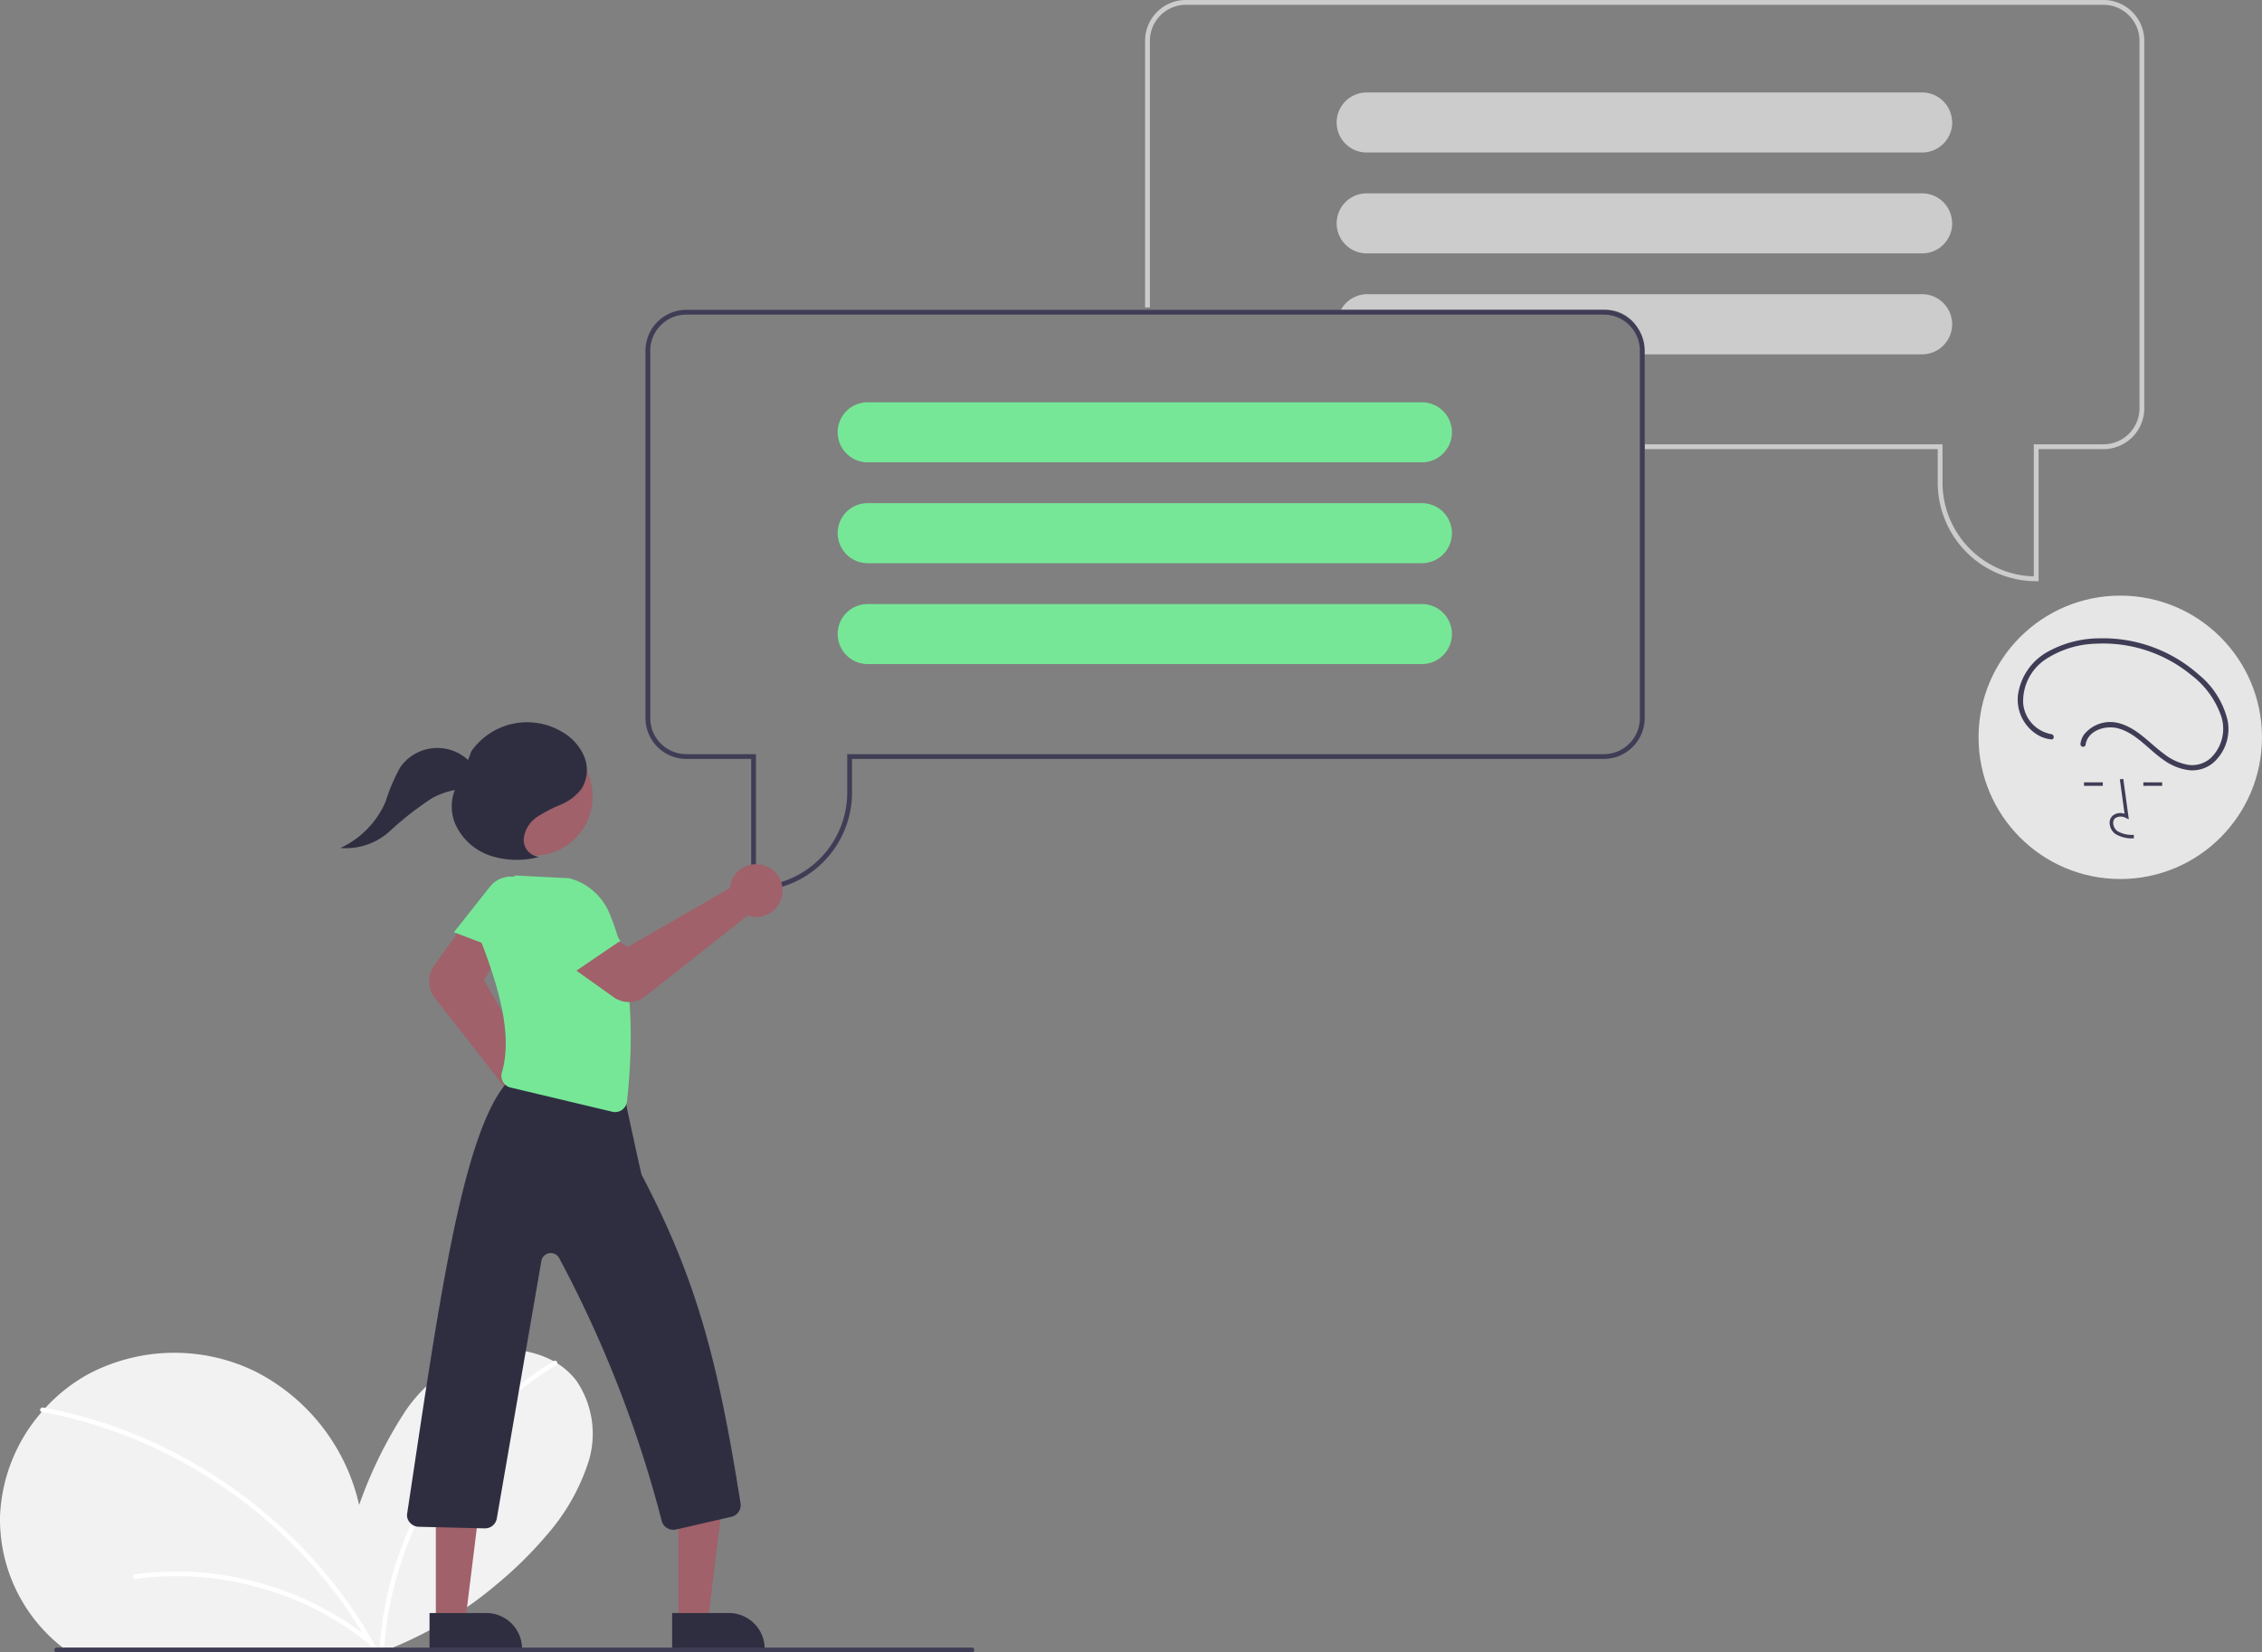 <svg xmlns="http://www.w3.org/2000/svg" width="160.148" height="117" viewBox="0 0 160.148 117">
  <rect x="0" y="0" width="160.148" height="117" fill="#808080" stroke="none"/>
  <g id="Group_16" data-name="Group 16" transform="translate(-0.016)">
    <path id="Path_117" data-name="Path 117" d="M669.131,147.154h-.17a6.98,6.98,0,0,1-6.972-6.972V137.8H641.242v-.34h21.087v2.721a6.64,6.64,0,0,0,6.462,6.63v-9.351h4.932a2.554,2.554,0,0,0,2.551-2.551V108.891a2.554,2.554,0,0,0-2.551-2.551H608.761a2.554,2.554,0,0,0-2.551,2.551v18.876h-.34V108.891A2.894,2.894,0,0,1,608.761,106h64.962a2.894,2.894,0,0,1,2.891,2.891V134.91a2.894,2.894,0,0,1-2.891,2.891h-4.592Z" transform="translate(-524.783 -106)" fill="#ccc"/>
    <path id="Path_118" data-name="Path 118" d="M729.4,146.542a2.125,2.125,0,0,0-2.122-2.042H688a2.126,2.126,0,1,0,0,4.251h39.283a2.129,2.129,0,0,0,2.126-2.126.678.678,0,0,0,0-.083Z" transform="translate(-591.178 -137.953)" fill="#ccc"/>
    <path id="Path_119" data-name="Path 119" d="M729.4,188.542a2.125,2.125,0,0,0-2.122-2.042H688a2.126,2.126,0,1,0,0,4.251h39.283a2.129,2.129,0,0,0,2.126-2.126A.679.679,0,0,0,729.4,188.542Z" transform="translate(-591.178 -172.81)" fill="#ccc"/>
    <path id="Path_120" data-name="Path 120" d="M730.679,230.542a2.125,2.125,0,0,0-2.122-2.042H689.273a2.124,2.124,0,0,0-1.633.765,2.222,2.222,0,0,0-.231.34h18.785a2.554,2.554,0,0,1,2.551,2.551v.6h19.812a2.129,2.129,0,0,0,2.126-2.126.678.678,0,0,0,0-.083Z" transform="translate(-592.456 -207.668)" fill="#ccc"/>
    <path id="Path_121" data-name="Path 121" d="M133.313,688.853c.093.076.185.149.28.22H156.96q.261-.107.52-.22a27.516,27.516,0,0,0,6.815-4.243,27.9,27.9,0,0,0,3.525-3.463,14.789,14.789,0,0,0,2.978-5.192,6.667,6.667,0,0,0-.831-5.759,5.155,5.155,0,0,0-1.36-1.246c-.087-.055-.175-.108-.265-.158a6.778,6.778,0,0,0-4.918-.591,10.371,10.371,0,0,0-5.674,4.274,30.867,30.867,0,0,0-3.177,6.5,14.084,14.084,0,0,0-7.315-9.434,13.048,13.048,0,0,0-11.868.174,11.929,11.929,0,0,0-3.035,2.39c-.087.094-.172.189-.256.286a11.962,11.962,0,0,0-2.95,7.335A11.5,11.5,0,0,0,133.313,688.853Z" transform="translate(-129.13 -572.414)" fill="#f2f2f2"/>
    <path id="Path_122" data-name="Path 122" d="M287.2,692.851h.33c0-.074.01-.146.017-.22a24.7,24.7,0,0,1,.723-4.267,26.3,26.3,0,0,1,4.22-8.862,25.18,25.18,0,0,1,7.215-6.659.157.157,0,0,0,.077-.113.165.165,0,0,0-.243-.172l-.022.014A24.945,24.945,0,0,0,295.1,676a26.535,26.535,0,0,0-5.7,8.165,25.729,25.729,0,0,0-2.183,8.467C287.216,692.7,287.21,692.778,287.2,692.851Z" transform="translate(-260.31 -576.191)" fill="#fff"/>
    <path id="Path_123" data-name="Path 123" d="M145.963,692.354l.008,0c.241.044.484.09.724.14a32.7,32.7,0,0,1,5.764,1.75A34.015,34.015,0,0,1,157.8,697a34.561,34.561,0,0,1,4.786,3.644,33.875,33.875,0,0,1,4.074,4.419,32.769,32.769,0,0,1,2.49,3.752c.042.073.083.146.123.22h.378c-.04-.074-.08-.148-.122-.22a33.035,33.035,0,0,0-3.082-4.552,34.236,34.236,0,0,0-4.22-4.378,35.01,35.01,0,0,0-4.888-3.556,34.353,34.353,0,0,0-5.454-2.661,32.727,32.727,0,0,0-5.667-1.6l-.161-.03C145.852,692,145.764,692.311,145.963,692.354Z" transform="translate(-142.994 -592.374)" fill="#fff"/>
    <path id="Path_124" data-name="Path 124" d="M184.557,760.531a21.834,21.834,0,0,1,6.922.156A22.286,22.286,0,0,1,198,762.966a21.5,21.5,0,0,1,3.253,2.149c.166.133-.069.365-.234.234a21.348,21.348,0,0,0-5.925-3.33,21.992,21.992,0,0,0-6.616-1.342,21.049,21.049,0,0,0-3.831.174.171.171,0,0,1-.2-.115A.166.166,0,0,1,184.557,760.531Z" transform="translate(-175.018 -649.054)" fill="#fff"/>
    <path id="Path_125" data-name="Path 125" d="M465.723,235H400.761a2.9,2.9,0,0,0-2.891,2.891V263.91a2.9,2.9,0,0,0,2.891,2.891h4.592v9.353h.17a6.98,6.98,0,0,0,6.972-6.972V266.8h53.228a2.9,2.9,0,0,0,2.891-2.891V237.891A2.9,2.9,0,0,0,465.723,235Zm2.551,28.91a2.554,2.554,0,0,1-2.551,2.551H412.154v2.721a6.642,6.642,0,0,1-6.462,6.631v-9.352h-4.932a2.554,2.554,0,0,1-2.551-2.551V237.891a2.554,2.554,0,0,1,2.551-2.551h64.962a2.554,2.554,0,0,1,2.551,2.551Z" transform="translate(-352.155 -213.063)" fill="#3f3d56"/>
    <path id="Path_126" data-name="Path 126" d="M519.278,273.5H479.995a2.125,2.125,0,0,0-2.122,2.042.678.678,0,0,0,0,.083,2.129,2.129,0,0,0,2.126,2.126h39.283a2.126,2.126,0,0,0,0-4.251Z" transform="translate(-418.55 -245.015)" fill="#76e797"/>
    <path id="Path_127" data-name="Path 127" d="M519.278,315.5H479.995a2.125,2.125,0,0,0-2.122,2.042.679.679,0,0,0,0,.083,2.129,2.129,0,0,0,2.126,2.126h39.283a2.126,2.126,0,0,0,0-4.251Z" transform="translate(-418.55 -279.873)" fill="#76e797"/>
    <path id="Path_128" data-name="Path 128" d="M519.278,357.5H479.995a2.125,2.125,0,0,0-2.122,2.042.678.678,0,0,0,0,.083,2.129,2.129,0,0,0,2.126,2.126h39.283a2.126,2.126,0,0,0,0-4.251Z" transform="translate(-418.55 -314.73)" fill="#76e797"/>
    <path id="Path_129" data-name="Path 129" d="M315.6,506.628a1.818,1.818,0,0,1-.229-.014,1.871,1.871,0,0,1-1.592-2.294,1.775,1.775,0,0,1,.053-.176l-5.674-7.264a1.9,1.9,0,0,1-.044-2.263l1.987-2.76,2.6,2-1.044,1.793,4.133,7.244a1.8,1.8,0,0,1,.247.04,1.871,1.871,0,0,1-.435,3.69Z" transform="translate(-277.369 -426.238)" fill="#a0616a"/>
    <path id="Path_130" data-name="Path 130" d="M282.465,635.871h2.085l.992-8.042h-3.077Z" transform="translate(-234.416 -521.062)" fill="#a0616a"/>
    <path id="Path_131" data-name="Path 131" d="M0,0H6.552V2.532H2.532A2.532,2.532,0,0,1,0,0Z" transform="translate(54.154 116.745) rotate(179.997)" fill="#2f2e41"/>
    <path id="Path_132" data-name="Path 132" d="M181.465,635.871h2.085l.992-8.042h-3.077Z" transform="translate(-150.592 -521.062)" fill="#a0616a"/>
    <path id="Path_133" data-name="Path 133" d="M0,0H6.552V2.532H2.532A2.532,2.532,0,0,1,0,0Z" transform="translate(36.978 116.745) rotate(179.997)" fill="#2f2e41"/>
    <path id="Path_134" data-name="Path 134" d="M318.122,474.938l4.681,1.779,1.143-3.174a1.9,1.9,0,0,0-.851-2.3h0a1.9,1.9,0,0,0-2.425.474Z" transform="translate(-285.969 -408.929)" fill="#76e797"/>
    <path id="Path_135" data-name="Path 135" d="M317.444,586.912a.842.842,0,0,1-.815-.634,84.049,84.049,0,0,0-7.246-18.582.676.676,0,0,0-1.275.2l-3.15,18.2a.847.847,0,0,1-.856.717l-4.677-.114a.839.839,0,0,1-.6-.272.763.763,0,0,1-.222-.62c2.118-13.969,3.786-26.614,6.993-30.472a1.137,1.137,0,0,1,.3-.205l-.1-.015c-.028,0-.1-.016-.1-.09v-.072l.073-.014a.947.947,0,0,1,.344.052l7.32,1.127a.845.845,0,0,1,.717.854c.4,1.862,1.008,4.672,1.062,4.81,3.906,7.425,5.421,13.272,7,23.256a.848.848,0,0,1-.648.956l-3.926.9A.86.86,0,0,1,317.444,586.912Z" transform="translate(-269.766 -478.594)" fill="#2f2e41"/>
    <path id="Path_136" data-name="Path 136" d="M338.742,487.283a.841.841,0,0,1-.2-.023l-7.207-1.714a.83.83,0,0,1-.53-.393.871.871,0,0,1-.082-.677c.777-2.694-.242-6.034-1.459-9.242a4.422,4.422,0,0,1,2.418-4.692l.02-.009,3.784.191a4.25,4.25,0,0,1,2.817,2.411c1.458,3.413,1.876,7.793,1.276,13.389A.848.848,0,0,1,338.742,487.283Z" transform="translate(-295.172 -408.541)" fill="#76e797"/>
    <path id="Path_137" data-name="Path 137" d="M372.1,475.581a1.847,1.847,0,0,1-1.074-.341l-2.791-1.99,1.992-2.607,1.8,1.035,7.224-4.168a1.806,1.806,0,0,1,.039-.247,1.871,1.871,0,1,1,1.393,2.249,1.786,1.786,0,0,1-.176-.052l-7.257,5.725a1.851,1.851,0,0,1-1.147.4Z" transform="translate(-327.561 -404.63)" fill="#a0616a"/>
    <path id="Path_138" data-name="Path 138" d="M356.9,483.169l4.141-2.816-1.946-2.756a1.9,1.9,0,0,0-2.369-.619h0a1.9,1.9,0,0,0-1,2.259Z" transform="translate(-317.108 -413.737)" fill="#76e797"/>
    <circle id="Ellipse_90" data-name="Ellipse 90" cx="4.177" cy="4.177" r="4.177" transform="translate(33.621 52.225)" fill="#a0616a"/>
    <path id="Path_139" data-name="Path 139" d="M323.45,416.291A1.215,1.215,0,0,1,322.368,415a2.132,2.132,0,0,1,.956-1.546,10.358,10.358,0,0,1,1.666-.865,3.553,3.553,0,0,0,1.474-1.131,2.5,2.5,0,0,0,.174-2.3,3.685,3.685,0,0,0-1.587-1.739,4.826,4.826,0,0,0-6.4,1.4l-.716,1.948a3.186,3.186,0,0,0-.4,3.228,4.169,4.169,0,0,0,2.48,2.213,6.087,6.087,0,0,0,3.374.1" transform="translate(-285.27 -355.616)" fill="#2f2e41"/>
    <path id="Path_140" data-name="Path 140" d="M280.431,418.885a3.205,3.205,0,0,0-5.321-.085,12.988,12.988,0,0,0-1.03,2.423,6.423,6.423,0,0,1-3.2,3.283,4.629,4.629,0,0,0,3.507-1.2,22.124,22.124,0,0,1,3.008-2.344,5.661,5.661,0,0,1,2.877-.661" transform="translate(-246.763 -364.463)" fill="#2f2e41"/>
    <path id="Path_141" data-name="Path 141" d="M216.725,792.34H151.933a.17.17,0,0,1,0-.34h64.792a.17.17,0,0,1,0,.34Z" transform="translate(-147.901 -675.34)" fill="#3f3d56"/>
    <circle id="Ellipse_91" data-name="Ellipse 91" cx="10.033" cy="10.033" r="10.033" transform="translate(140.097 42.174)" fill="#e6e6e6"/>
    <path id="Path_142" data-name="Path 142" d="M1009.171,434.516a2.275,2.275,0,0,1-1.309-.312,1,1,0,0,1-.4-.751.676.676,0,0,1,.23-.555.872.872,0,0,1,.825-.119l-.334-2.438.245-.034.392,2.866-.2-.094a.749.749,0,0,0-.765.007.434.434,0,0,0-.142.358.76.76,0,0,0,.294.56,2.045,2.045,0,0,0,1.17.264Z" transform="translate(-858.084 -375.157)" fill="#3f3d56"/>
    <rect id="Rectangle_130" data-name="Rectangle 130" width="1.331" height="0.247" transform="translate(147.562 55.395)" fill="#3f3d56"/>
    <rect id="Rectangle_131" data-name="Rectangle 131" width="1.331" height="0.247" transform="translate(151.764 55.395)" fill="#3f3d56"/>
    <path id="Path_143" data-name="Path 143" d="M971.58,378.548a2.428,2.428,0,0,1-1.994-2.192,3.564,3.564,0,0,1,1.6-3.113,6.848,6.848,0,0,1,3.576-1.1,9.827,9.827,0,0,1,6.717,2.214,6.2,6.2,0,0,1,2.141,2.963,2.87,2.87,0,0,1-.782,2.942,1.975,1.975,0,0,1-1.515.467,3.766,3.766,0,0,1-1.764-.784c-1.007-.732-1.833-1.752-3.06-2.135a2.379,2.379,0,0,0-2.616.78,1.481,1.481,0,0,0-.236.62.192.192,0,0,0,.13.228.187.187,0,0,0,.228-.129c.144-1.025,1.4-1.407,2.288-1.173,1.289.341,2.154,1.491,3.212,2.222a3.9,3.9,0,0,0,1.87.747,2.323,2.323,0,0,0,1.632-.5,3.173,3.173,0,0,0,1.049-3.045,5.978,5.978,0,0,0-2.037-3.224,10.19,10.19,0,0,0-6.964-2.573,7.619,7.619,0,0,0-3.8.991,4.146,4.146,0,0,0-2.046,3.094,2.921,2.921,0,0,0,1.574,2.849,2.466,2.466,0,0,0,.79.223c.237.027.235-.344,0-.371Z" transform="translate(-826.331 -326.566)" fill="#3f3d56"/>
  </g>
</svg>
